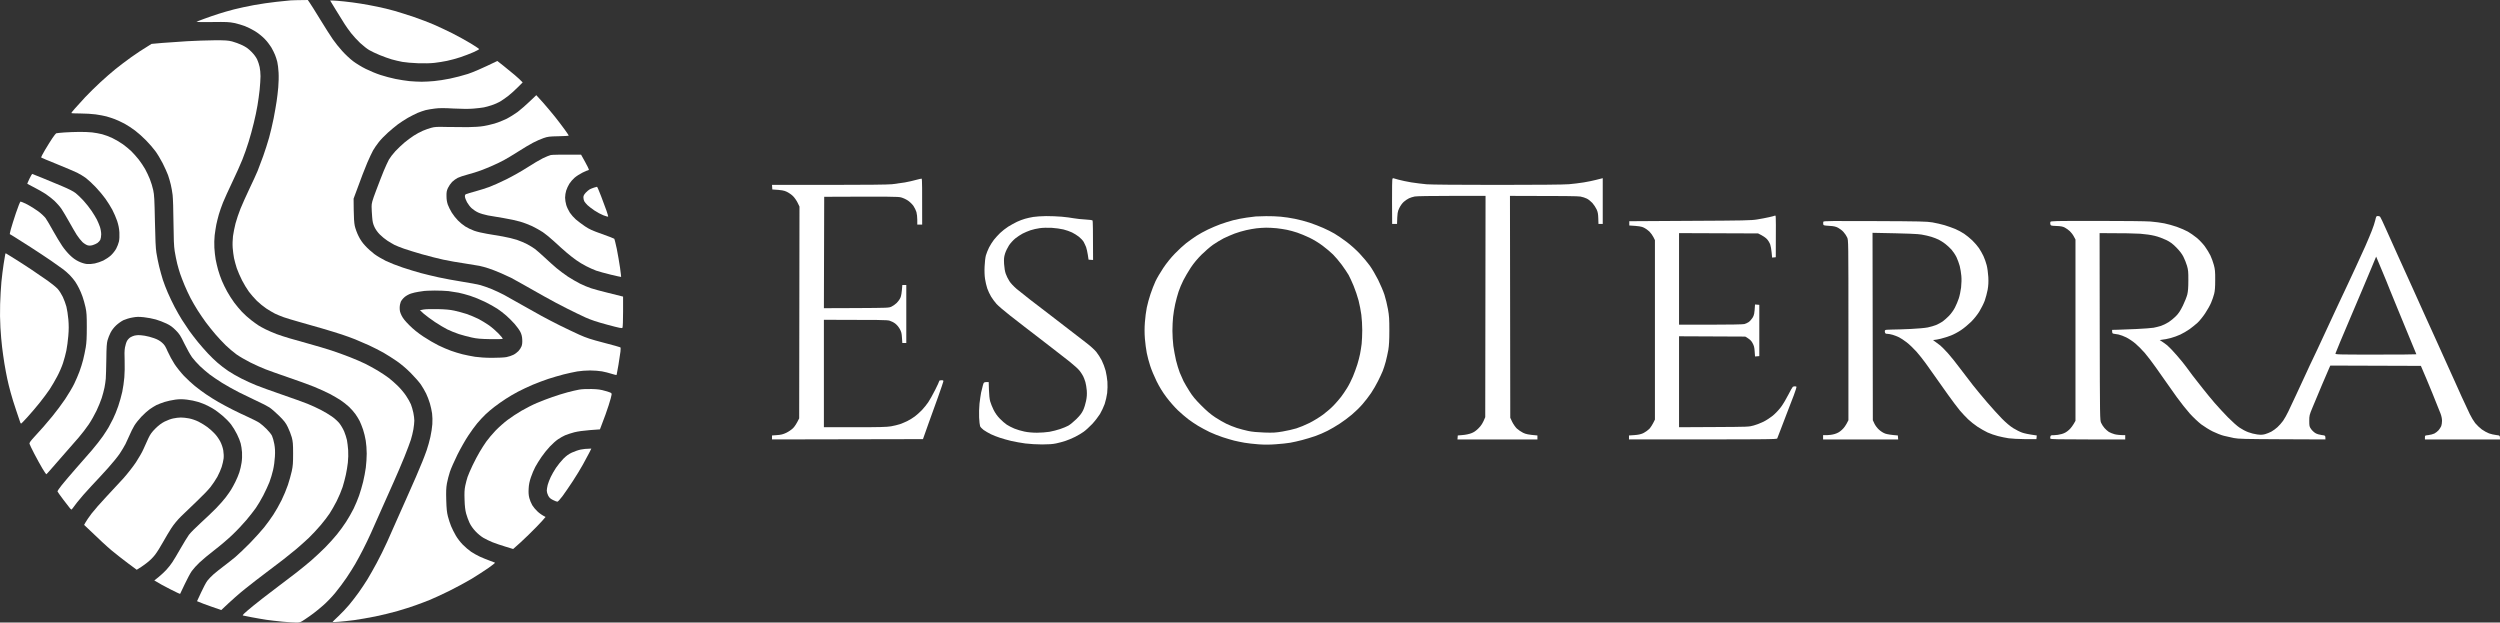 <svg width="4096" height="1020" viewBox="0 0 4096 1020" fill="none" xmlns="http://www.w3.org/2000/svg">
<rect x="0" y="0" width="4096" height="1020" fill="#333333" stroke="none"/>
<path d="M936.849 741.573C940.949 739.673 947.449 737.372 951.349 736.572C955.25 735.772 960.75 735.072 968.85 734.972L965.25 742.173C963.25 746.173 958.55 754.874 954.85 761.475C951.249 768.075 943.749 780.177 938.349 788.477C932.948 796.678 925.448 807.679 921.748 812.68C917.548 818.28 914.148 821.981 913.148 821.981C912.147 821.981 908.947 820.681 905.947 819.18C901.747 817.08 899.947 815.48 898.147 811.98C896.847 809.479 895.847 805.879 895.847 803.979C895.847 802.079 896.547 797.778 897.347 794.478C898.247 791.178 900.447 785.377 902.347 781.477C904.147 777.576 908.047 770.876 910.947 766.475C913.948 762.075 919.248 755.474 922.848 751.774C927.648 746.973 931.348 744.173 936.849 741.573Z" fill="white"/>
<path d="M269.817 690.668C273.917 688.568 280.217 686.267 283.817 685.567C287.418 684.767 292.918 684.067 296.118 684.067C299.218 683.967 305.319 684.667 309.519 685.467C314.019 686.267 320.719 688.568 325.319 690.868C329.72 693.068 336.22 697.068 339.82 699.769C343.42 702.469 348.821 707.269 351.821 710.57C354.921 713.77 358.921 719.571 360.921 723.471C363.121 727.771 365.021 733.372 365.821 737.972C366.521 742.573 366.821 747.873 366.321 751.474C365.921 754.774 364.521 760.875 363.221 764.975C361.921 769.076 358.721 776.376 356.121 781.177C353.421 785.977 348.321 793.678 344.72 798.178C341.12 802.779 331.02 813.18 322.219 821.481C313.519 829.681 302.018 840.783 296.718 845.983C290.718 851.884 284.718 859.184 280.617 865.485C277.017 870.985 270.917 881.387 266.917 888.487C263.016 895.588 257.216 904.889 254.016 908.989C250.216 913.89 245.216 918.79 239.315 923.191C234.315 926.891 228.915 930.791 224.015 933.492L209.714 922.891C201.814 916.99 189.713 907.489 182.813 901.788C175.912 895.988 163.012 884.287 137.81 859.984L140.111 855.884C141.311 853.584 145.711 847.183 149.911 841.583C154.111 836.082 164.912 823.681 173.912 814.18C182.913 804.679 195.613 790.978 202.214 783.677C208.714 776.376 217.914 764.675 222.715 757.474C227.415 750.274 233.115 740.473 235.215 735.472C237.315 730.472 240.915 722.671 243.116 717.97C246.316 711.27 248.816 707.87 254.716 701.969C260.116 696.668 264.517 693.368 269.817 690.668Z" fill="white"/>
<path d="M929.848 642.763C936.149 641.063 944.749 639.063 948.849 638.363C953.45 637.563 961.35 637.162 969.35 637.362C980.051 637.663 984.051 638.263 992.251 640.663C1001.95 643.563 1002.15 643.663 1002.05 646.563C1001.95 648.164 999.852 655.964 997.252 663.965C994.752 671.966 990.451 684.067 982.951 703.469L966.65 704.669C956.25 705.469 946.849 706.769 940.849 708.269C935.649 709.67 928.848 711.87 925.848 713.17C922.848 714.47 917.648 717.47 914.348 719.671C911.048 721.871 904.947 727.271 900.847 731.672C896.747 735.972 890.647 743.573 887.246 748.573C883.846 753.474 879.246 760.875 877.046 764.975C874.846 769.075 871.546 776.776 869.846 781.977C867.545 788.677 866.445 794.178 866.145 800.478C865.745 807.079 866.045 811.28 867.245 815.98C868.145 819.58 870.346 824.881 872.146 827.881C873.946 830.781 877.846 835.482 880.846 838.182C883.846 840.982 888.046 844.083 893.847 846.983L887.946 853.784C884.746 857.484 874.946 867.485 866.245 875.986C857.445 884.487 848.145 893.288 840.744 899.488L828.044 895.588C821.043 893.488 811.543 890.287 806.843 888.387C802.142 886.487 795.442 883.187 791.842 881.086C788.242 878.986 782.541 874.286 779.141 870.585C775.141 866.385 771.541 861.284 769.341 856.784C767.441 852.784 764.941 845.883 763.74 841.482C762.24 835.782 761.44 829.381 761.14 818.98C760.74 807.679 760.94 802.579 762.24 795.978C763.24 791.278 764.941 784.777 766.041 781.477C767.141 778.176 770.841 769.675 774.241 762.475C777.641 755.374 782.841 745.473 785.842 740.473C788.742 735.472 793.642 727.871 796.742 723.471C799.842 719.071 806.643 711.07 811.843 705.569C817.043 700.169 825.943 692.268 831.544 688.067C837.044 683.867 847.444 677.066 854.445 672.966C861.545 668.866 872.846 663.065 879.546 660.265C886.346 657.364 897.847 652.964 905.047 650.464C912.348 647.864 923.548 644.463 929.848 642.763Z" fill="white"/>
<path d="M213.814 552.554C215.714 551.454 218.614 550.254 220.314 549.854C222.014 549.454 224.815 549.154 226.615 549.054C228.315 548.954 233.115 549.454 237.115 550.054C241.015 550.654 247.916 552.454 252.316 554.054C257.816 555.954 261.916 558.255 265.317 561.255C269.517 564.855 271.017 567.356 274.817 576.056C277.317 581.757 282.317 590.958 285.918 596.458C289.518 601.959 296.518 610.66 301.418 615.86C306.319 620.961 314.419 628.462 319.319 632.462C324.219 636.462 332.62 642.663 337.82 646.163C343.02 649.764 352.021 655.364 357.821 658.665C363.621 662.065 374.222 667.665 381.322 671.266C388.422 674.866 400.223 680.467 407.323 683.667C414.424 686.967 422.624 691.068 425.324 692.968C428.124 694.868 433.225 699.369 436.825 702.969C440.425 706.569 444.425 711.47 445.625 713.97C446.825 716.47 448.525 722.471 449.425 727.471C450.625 734.072 450.925 739.572 450.425 747.973C450.125 754.374 448.825 764.075 447.425 769.975C446.125 775.776 443.425 784.777 441.425 789.977C439.325 795.178 434.825 805.079 431.224 811.98C427.624 818.88 422.124 828.081 419.024 832.482C415.924 836.882 409.023 845.683 403.723 851.984C398.423 858.284 388.122 869.285 380.722 876.286C373.322 883.387 360.121 894.588 351.321 901.288C342.62 907.989 331.62 917.09 327.02 921.49C322.319 925.891 316.619 932.191 314.319 935.492C311.919 938.792 306.719 948.493 302.718 956.994C298.718 965.495 295.318 972.695 295.118 972.995C294.918 973.295 287.418 969.795 278.517 965.195C269.617 960.694 260.216 955.594 252.816 950.993L260.116 945.193C264.016 941.992 269.717 936.692 272.717 933.391C275.717 930.191 279.917 924.791 282.117 921.49C284.417 918.19 290.518 907.989 295.718 898.788C301.018 889.587 307.219 879.386 309.519 876.286C311.819 873.086 320.419 864.485 328.52 857.084C336.62 849.683 348.021 838.882 353.721 833.082C359.421 827.281 366.621 819.08 369.722 814.98C372.822 810.879 376.822 805.279 378.522 802.479C380.222 799.778 383.422 793.878 385.622 789.477C387.822 785.077 390.823 778.076 392.123 773.976C393.523 769.875 395.123 762.675 395.823 757.974C396.623 753.074 396.823 745.873 396.523 740.973C396.223 736.272 395.223 729.772 394.323 726.471C393.523 723.171 390.823 716.47 388.322 711.47C385.922 706.469 381.522 699.369 378.622 695.468C375.722 691.668 369.922 685.667 365.821 682.167C361.721 678.667 355.821 674.066 352.821 671.966C349.821 669.966 344.22 666.665 340.32 664.765C336.42 662.765 329.52 659.965 324.819 658.565C320.119 657.064 311.819 655.364 306.319 654.764C298.718 653.864 294.118 653.864 287.118 654.764C282.017 655.464 274.117 657.164 269.617 658.565C265.017 660.065 259.116 662.365 256.316 663.665C253.616 665.065 248.616 668.165 245.316 670.466C242.015 672.766 235.915 678.266 231.815 682.567C227.615 686.967 222.314 693.568 220.014 697.468C217.714 701.369 214.314 708.069 212.514 712.47C210.614 716.87 207.514 723.571 205.614 727.471C203.614 731.372 199.313 738.472 196.013 743.473C192.613 748.473 184.113 758.874 177.112 766.675C170.112 774.476 157.611 788.077 149.311 796.778C141.111 805.479 130.81 817.28 126.41 822.981C122.11 828.781 118.21 833.982 117.709 834.482C117.209 835.082 116.109 834.582 114.809 832.982C113.709 831.582 108.609 825.081 103.609 818.48C98.609 811.88 94.408 805.879 94.208 805.279C94.008 804.579 97.109 799.778 101.209 794.778C105.309 789.677 115.509 777.676 123.91 768.075C132.41 758.474 144.411 744.773 150.611 737.572C156.811 730.372 164.912 719.971 168.712 714.47C172.412 708.969 176.612 702.469 178.012 699.969C179.412 697.468 182.613 691.468 185.113 686.467C187.613 681.467 191.513 672.066 193.713 665.465C196.013 658.865 198.913 648.264 200.313 641.963C201.614 635.662 203.214 624.961 203.714 618.261C204.314 611.46 204.514 599.359 204.214 591.258C203.714 581.557 203.914 574.056 204.714 569.456C205.414 565.555 206.914 560.655 208.114 558.555C209.314 556.355 211.914 553.654 213.814 552.554Z" fill="white"/>
<path d="M2987.15 366.936C2986.95 365.536 2987.15 363.836 2987.45 363.136C2987.95 362.035 3003.25 361.835 3071.75 362.236C3146.05 362.536 3156.65 362.836 3165.96 364.336C3171.76 365.336 3180.76 367.436 3185.96 368.936C3191.16 370.536 3199.06 373.337 3203.46 375.137C3207.86 377.037 3214.36 380.537 3217.96 382.938C3221.56 385.338 3227.56 390.238 3231.36 393.839C3235.06 397.439 3240.06 403.14 3242.26 406.44C3244.46 409.74 3247.86 415.541 3249.66 419.441C3251.46 423.341 3253.86 430.042 3254.96 434.443C3256.16 438.943 3257.26 447.544 3257.66 453.944C3258.06 462.345 3257.76 467.946 3256.56 474.747C3255.66 479.747 3253.46 487.848 3251.76 492.748C3249.96 497.549 3245.96 505.45 3242.96 510.35C3239.66 515.751 3234.26 522.451 3229.46 527.252C3225.06 531.552 3217.66 537.753 3212.96 540.853C3208.26 544.053 3200.76 548.054 3196.26 549.754C3191.66 551.554 3184.26 553.854 3179.76 554.954C3175.16 556.055 3170.36 556.955 3168.96 556.955C3166.66 556.955 3166.76 557.155 3170.56 559.755C3172.76 561.255 3176.56 564.055 3178.86 565.955C3181.26 567.856 3186.96 573.756 3191.66 578.957C3196.36 584.157 3205.36 595.458 3211.66 603.959C3218.06 612.46 3227.36 624.661 3232.36 630.962C3237.26 637.262 3247.76 649.864 3255.56 658.965C3263.36 668.065 3274.36 680.167 3280.06 685.967C3286.56 692.568 3293.46 698.368 3298.46 701.469C3302.86 704.169 3309.26 707.469 3312.76 708.669C3316.16 709.97 3323.06 711.57 3337.06 713.47L3336.46 719.471H3317.96C3307.76 719.37 3295.66 718.77 3290.96 718.07C3286.26 717.37 3278.36 715.77 3273.46 714.47C3268.56 713.27 3260.86 710.57 3256.46 708.569C3252.06 706.469 3244.66 702.269 3239.96 699.169C3235.26 696.068 3228.36 690.568 3224.56 686.967C3220.86 683.367 3214.66 676.866 3210.96 672.466C3207.26 668.065 3198.36 656.164 3191.06 645.963C3183.86 635.762 3174.46 622.461 3170.16 616.46C3165.76 610.46 3159.06 600.959 3155.25 595.458C3151.35 589.958 3144.35 581.157 3139.75 575.956C3135.05 570.756 3127.95 563.955 3123.85 560.855C3119.75 557.655 3114.25 554.054 3111.45 552.654C3108.75 551.254 3103.95 549.454 3100.95 548.554C3097.95 547.654 3093.95 546.954 3092.25 546.954C3089.65 546.954 3088.85 546.454 3088.35 544.753C3087.95 543.453 3087.95 541.853 3088.35 541.253C3088.75 540.353 3092.25 539.953 3100.15 539.953C3106.35 539.953 3120.25 539.453 3130.95 538.953C3141.65 538.453 3154.05 537.353 3158.45 536.453C3162.86 535.553 3168.96 533.752 3171.96 532.552C3174.96 531.352 3179.66 528.752 3182.46 526.952C3185.16 525.051 3190.06 520.751 3193.26 517.451C3196.56 514.05 3200.76 508.25 3202.96 503.949C3205.06 499.849 3207.96 493.048 3209.26 488.948C3210.66 484.848 3212.36 476.747 3213.06 470.946C3213.76 464.646 3213.96 457.045 3213.46 451.944C3213.06 447.244 3211.86 440.043 3210.86 435.943C3209.76 431.842 3207.36 425.342 3205.56 421.441C3203.66 417.541 3199.96 412.04 3197.36 409.04C3194.66 406.04 3189.96 401.739 3186.96 399.439C3183.96 397.139 3179.16 394.039 3176.46 392.739C3173.76 391.338 3168.26 389.238 3164.46 388.038C3160.66 386.838 3153.35 385.138 3148.45 384.338C3142.25 383.238 3128.35 382.538 3067.95 381.437L3068.45 688.467L3070.95 693.868C3072.45 697.068 3075.55 701.269 3078.45 703.869C3081.55 706.769 3085.55 709.27 3088.95 710.47C3091.95 711.47 3097.85 712.57 3109.45 713.47L3109.95 719.971H2986.95V712.97H2993.15C2996.65 712.97 3002.35 712.17 3005.95 711.07C3010.75 709.57 3013.85 707.869 3017.75 704.269C3020.95 701.369 3024.25 697.268 3028.45 688.467V540.953C3028.45 394.139 3028.45 393.439 3026.35 388.938C3025.25 386.438 3022.55 382.437 3020.35 380.037C3018.25 377.637 3014.15 374.537 3011.45 373.137C3007.55 371.136 3004.35 370.436 2996.95 370.036C2987.75 369.436 2987.45 369.336 2987.15 366.936Z" fill="white"/>
<path fill-rule="evenodd" clip-rule="evenodd" d="M2074.4 354.135C2081.6 354.035 2092.3 354.435 2098.4 355.035C2104.5 355.535 2114.91 357.135 2121.71 358.535C2128.41 359.836 2139.21 362.736 2145.61 364.836C2152.11 367.036 2162.11 370.837 2167.91 373.437C2173.71 375.937 2182.01 380.137 2186.41 382.738C2190.81 385.338 2199.61 391.239 2205.91 396.039C2212.61 401.04 2221.71 409.14 2227.71 415.541C2233.41 421.542 2240.91 430.542 2244.41 435.443C2248.01 440.443 2254.01 450.744 2257.91 458.445C2261.71 466.146 2266.41 477.147 2268.31 482.948C2270.21 488.748 2272.71 499.349 2274.01 506.45C2276.01 517.551 2276.31 522.751 2276.31 541.453C2276.31 557.555 2275.81 566.156 2274.61 573.456C2273.61 578.957 2271.71 587.458 2270.41 592.458C2269.11 597.459 2266.81 604.359 2265.41 607.96C2263.91 611.56 2260.51 618.961 2257.71 624.461C2255.01 629.962 2249.91 638.763 2246.41 643.963C2242.91 649.164 2236.51 657.465 2232.11 662.465C2227.81 667.466 2220.01 675.066 2214.81 679.367C2209.61 683.767 2200.71 690.468 2194.91 694.168C2189.11 697.969 2180.11 703.269 2174.91 705.869C2169.71 708.57 2160.71 712.47 2154.91 714.47C2149.11 716.47 2139.51 719.371 2133.41 720.971C2127.31 722.571 2118.61 724.571 2113.9 725.371C2109.2 726.171 2098.6 727.372 2090.4 727.872C2080.2 728.672 2071 728.672 2061.9 727.972C2054.5 727.472 2044.1 726.271 2038.9 725.371C2033.7 724.471 2026 722.871 2021.9 721.871C2017.8 720.771 2009.4 718.371 2003.4 716.37C1997.4 714.47 1987.7 710.57 1981.9 707.87C1976.1 705.069 1967.6 700.469 1962.9 697.669C1958.2 694.868 1951 689.968 1946.9 686.868C1942.8 683.767 1935.2 677.267 1930 672.366C1924.8 667.466 1916.4 657.865 1911.2 650.964C1904.59 642.163 1899.79 634.262 1894.89 624.461C1891.09 616.761 1886.39 605.46 1884.49 599.459C1882.49 593.458 1879.99 583.957 1878.89 578.457C1877.79 572.956 1876.39 562.355 1875.79 554.955C1875.09 545.754 1875.09 537.153 1875.79 527.952C1876.29 520.551 1877.69 509.75 1878.89 503.95C1880.09 498.149 1882.79 488.148 1884.99 481.747C1887.09 475.247 1890.89 465.746 1893.19 460.745C1895.59 455.645 1901.39 445.844 1906 438.943C1911.3 431.042 1918.2 422.442 1924.9 415.541C1930.7 409.54 1939 401.84 1943.4 398.439C1947.8 395.039 1955.2 389.738 1959.9 386.638C1964.6 383.638 1973.1 378.837 1978.9 376.137C1984.7 373.337 1993.9 369.436 1999.4 367.436C2004.9 365.436 2014.4 362.436 2020.4 360.836C2026.4 359.335 2036.4 357.335 2042.4 356.535C2048.5 355.635 2055.2 354.835 2057.4 354.635C2059.6 354.435 2067.2 354.235 2074.4 354.135V354.135ZM2041.9 377.037C2036.7 378.137 2028.1 380.738 2022.9 382.638C2017.7 384.638 2009.6 388.138 2004.9 390.439C2000.2 392.839 1992.4 397.639 1987.4 401.04C1982.5 404.54 1973.9 411.941 1968.4 417.441C1962 423.842 1955.7 431.343 1951 438.443C1947 444.544 1941.5 453.845 1938.8 459.245C1936.1 464.546 1932.6 472.847 1931 477.747C1929.4 482.548 1926.9 491.648 1925.5 497.949C1924.1 504.25 1922.5 513.851 1922 519.251C1921.4 524.552 1920.9 534.853 1920.9 541.953C1920.9 549.054 1921.6 560.255 1922.4 566.756C1923.3 573.156 1925.3 583.857 1926.8 590.458C1928.4 597.059 1931.2 606.06 1932.9 610.46C1934.7 614.86 1937.5 621.161 1939.1 624.461C1940.8 627.762 1945.1 635.162 1948.8 640.963C1953.7 648.864 1958.4 654.564 1967.9 664.065C1976.7 672.966 1983.5 678.767 1990.9 683.667C1996.7 687.468 2005 692.268 2009.4 694.368C2013.8 696.468 2021.4 699.569 2026.4 701.169C2031.4 702.769 2039.7 704.969 2044.9 706.069C2051.3 707.47 2060 708.27 2071.4 708.67C2086.1 709.17 2090.2 708.87 2101.4 706.97C2108.6 705.769 2118.71 703.469 2123.91 701.869C2129.11 700.269 2138.81 696.268 2145.41 692.968C2152.01 689.668 2162.11 683.467 2167.91 679.167C2173.71 674.866 2181.61 667.966 2185.41 663.865C2189.31 659.765 2194.51 653.764 2197.01 650.464C2199.61 647.164 2204.01 640.663 2206.91 635.963C2209.91 631.262 2214.21 622.761 2216.61 616.961C2219.01 611.16 2222.31 602.159 2223.91 596.959C2225.51 591.758 2227.51 584.057 2228.31 579.957C2229.11 575.857 2230.31 568.456 2230.91 563.455C2231.41 558.455 2231.91 548.254 2231.91 540.753C2231.91 533.152 2231.21 521.851 2230.41 515.751C2229.61 509.55 2227.61 499.049 2225.91 492.448C2224.21 485.848 2220.51 475.047 2217.81 468.446C2215.11 461.845 2211.31 453.745 2209.51 450.444C2207.61 447.144 2202.61 439.743 2198.41 433.943C2194.11 428.142 2187.61 420.541 2184.01 416.941C2180.41 413.341 2172.71 406.84 2166.91 402.54C2160.71 397.839 2151.91 392.539 2145.41 389.438C2139.31 386.538 2130.31 382.738 2125.41 381.138C2120.51 379.437 2112.9 377.437 2108.6 376.537C2104.4 375.637 2096.7 374.537 2091.7 373.937C2086.6 373.437 2078.8 373.037 2074.4 373.037C2070 373.137 2063 373.537 2058.9 374.037C2054.8 374.537 2047.1 375.837 2041.9 377.037V377.037Z" fill="white"/>
<path d="M1679.38 358.435C1682.68 357.435 1688.78 356.135 1692.88 355.435C1696.99 354.735 1706.49 354.135 1713.89 354.035C1721.29 354.035 1732.79 354.435 1739.39 355.035C1745.99 355.635 1754.99 356.735 1759.39 357.635C1763.79 358.435 1772.39 359.335 1778.39 359.635C1784.99 359.935 1789.69 360.635 1790.09 361.335C1790.49 361.935 1790.89 376.737 1790.89 425.942L1783.49 425.442L1782.29 417.441C1781.59 413.04 1780.39 407.44 1779.49 404.94C1778.49 402.439 1776.69 398.539 1775.39 396.139C1773.99 393.839 1770.49 390.138 1767.59 387.838C1764.79 385.638 1759.69 382.437 1756.39 380.837C1753.09 379.237 1746.79 377.037 1742.39 375.937C1737.99 374.837 1729.19 373.637 1722.89 373.237C1715.99 372.937 1708.19 373.137 1703.39 373.837C1698.99 374.437 1692.18 375.937 1688.38 377.237C1684.58 378.537 1678.68 381.037 1675.38 382.737C1672.08 384.538 1666.68 388.038 1663.48 390.638C1660.18 393.339 1655.58 398.339 1653.18 401.939C1650.88 405.54 1647.88 411.54 1646.68 415.441C1644.88 421.341 1644.68 423.942 1645.08 432.442C1645.48 438.643 1646.48 444.744 1647.78 448.444C1648.88 451.744 1651.58 457.145 1653.68 460.445C1655.98 464.145 1660.78 469.146 1665.88 473.546C1670.58 477.447 1680.48 485.348 1687.88 491.048C1695.29 496.649 1708.59 506.85 1717.39 513.65C1726.19 520.451 1741.29 532.052 1750.89 539.453C1760.49 546.954 1773.49 556.955 1779.79 561.755C1786.19 566.556 1793.39 573.156 1796.09 576.456C1798.79 579.757 1802.79 586.057 1805.09 590.458C1807.29 594.858 1810.19 602.459 1811.49 607.46C1812.69 612.46 1813.99 620.461 1814.39 625.461C1814.79 630.762 1814.59 638.363 1813.99 643.963C1813.29 649.164 1811.49 657.264 1809.89 661.965C1808.19 666.665 1804.79 673.966 1802.19 678.366C1799.49 682.667 1793.79 690.068 1789.39 694.768C1784.99 699.369 1778.69 705.169 1775.39 707.469C1772.09 709.87 1765.79 713.57 1761.39 715.77C1756.99 717.97 1749.99 720.971 1745.89 722.271C1741.79 723.671 1734.79 725.571 1730.39 726.471C1724.89 727.671 1717.69 728.171 1707.39 728.171C1699.19 728.171 1686.78 727.471 1679.88 726.571C1672.98 725.671 1662.68 723.771 1656.88 722.471C1651.08 721.071 1642.78 718.77 1638.38 717.27C1633.98 715.87 1627.18 713.17 1623.38 711.37C1619.58 709.47 1614.28 706.369 1611.58 704.469C1608.98 702.569 1606.38 699.769 1605.78 698.268C1605.18 696.668 1604.48 690.268 1604.18 683.967C1603.88 677.566 1604.18 667.565 1604.78 661.465C1605.48 655.464 1606.68 647.363 1607.38 643.463C1608.18 639.563 1609.58 634.062 1610.38 631.262C1611.88 625.961 1611.88 625.961 1619.88 625.961L1620.28 638.663C1620.48 646.363 1621.28 653.864 1622.28 657.464C1623.18 660.765 1625.68 667.065 1627.88 671.466C1630.58 676.866 1633.88 681.567 1638.18 685.967C1641.68 689.568 1646.68 693.968 1649.48 695.768C1652.18 697.568 1657.78 700.469 1661.88 702.169C1665.98 703.869 1673.38 706.069 1678.38 707.069C1683.98 708.269 1691.68 708.969 1698.89 708.969C1705.19 708.969 1714.39 708.269 1719.39 707.469C1724.39 706.569 1732.19 704.569 1736.89 702.969C1741.59 701.469 1747.59 698.868 1750.39 697.368C1753.09 695.868 1759.09 690.968 1763.59 686.567C1769.59 680.567 1772.49 676.766 1774.69 671.966C1776.39 668.366 1778.49 661.665 1779.39 656.964C1780.69 650.764 1780.99 646.163 1780.59 639.963C1780.19 635.262 1779.19 628.962 1778.29 625.961C1777.39 622.961 1775.79 618.661 1774.69 616.46C1773.59 614.26 1770.99 610.26 1768.99 607.66C1766.99 604.959 1759.59 598.159 1752.39 592.458C1745.19 586.757 1732.89 577.157 1724.89 571.056C1716.89 564.855 1704.29 555.154 1696.89 549.454C1689.48 543.753 1680.88 537.153 1677.88 534.852C1674.88 532.552 1664.58 524.451 1654.98 517.051C1645.38 509.55 1635.38 500.949 1632.68 497.949C1629.98 494.948 1625.98 489.548 1623.78 485.948C1621.68 482.347 1618.78 476.347 1617.48 472.446C1616.18 468.546 1614.58 461.645 1613.88 456.945C1613.08 451.844 1612.78 443.643 1613.18 436.443C1613.38 429.842 1614.38 421.741 1615.28 418.441C1616.18 415.141 1618.58 409.34 1620.48 405.44C1622.48 401.539 1626.08 395.939 1628.38 392.938C1630.78 389.938 1635.28 384.938 1638.58 381.737C1641.78 378.637 1647.78 373.937 1651.88 371.336C1655.98 368.736 1662.58 365.136 1666.38 363.336C1670.18 361.535 1676.08 359.335 1679.38 358.435Z" fill="white"/>
<path d="M2898.44 355.835C2903.34 354.735 2907.64 353.634 2907.84 353.334C2908.14 353.134 2908.74 353.234 2909.14 353.634C2909.54 354.134 2909.84 369.536 2909.44 421.441L2903.44 422.041L2902.64 413.74C2902.24 409.14 2901.24 403.439 2900.44 400.939C2899.64 398.439 2897.34 394.438 2895.24 392.038C2893.14 389.638 2888.94 386.538 2880.44 382.437L2750.94 381.937V531.952H2802.64C2832.34 531.952 2855.94 531.552 2857.94 530.952C2859.84 530.452 2863.04 529.052 2864.94 527.751C2866.84 526.451 2869.74 523.251 2871.44 520.551C2873.94 516.35 2874.54 514.25 2875.44 498.849L2882.44 499.449V583.457L2875.44 584.057L2874.84 575.756C2874.44 569.156 2873.74 566.355 2871.34 562.055C2869.34 558.254 2867.14 555.954 2859.44 551.454L2750.94 550.954V699.968L2808.14 699.668L2808.61 699.666C2864.35 699.368 2865.56 699.362 2873.44 697.068C2877.84 695.868 2885.04 693.068 2889.44 690.867C2893.84 688.667 2900.74 684.167 2904.64 680.966C2908.64 677.666 2914.74 671.266 2918.04 666.765C2921.44 662.165 2926.84 653.064 2930.14 646.463C2933.44 639.862 2936.74 634.162 2937.34 633.762C2937.94 633.362 2939.44 632.962 2940.64 632.962C2941.94 632.962 2943.14 633.262 2943.44 633.762C2943.64 634.162 2941.64 640.363 2939.04 647.463C2936.34 654.564 2931.64 666.965 2928.44 674.966C2925.34 682.967 2920.54 695.568 2917.74 702.969C2915.04 710.369 2912.34 717.27 2911.84 718.27C2911.04 719.87 2904.14 719.97 2668.93 719.97V713.47L2677.63 712.87C2683.83 712.47 2688.03 711.569 2691.93 709.869C2694.93 708.469 2699.43 705.369 2701.93 702.969C2704.33 700.468 2707.43 695.968 2711.43 687.467V393.438L2708.93 388.438C2707.63 385.738 2704.63 381.637 2702.43 379.437C2700.23 377.237 2696.13 374.336 2693.43 373.036C2689.63 371.136 2686.23 370.436 2669.43 369.436V362.435L2768.94 361.835C2857.64 361.435 2869.54 361.135 2878.94 359.535C2884.74 358.635 2893.54 356.935 2898.44 355.835Z" fill="white"/>
<path d="M966.35 310.13C967.95 309.33 971.15 308.03 973.35 307.33C975.551 306.63 977.651 306.03 978.151 306.03C978.551 305.93 981.551 312.831 984.751 321.231C987.951 329.532 992.051 340.533 993.751 345.434C995.452 350.434 996.652 354.635 996.352 354.935C996.052 355.235 992.551 354.235 988.551 352.734C984.651 351.234 977.951 347.634 973.85 344.834C969.75 342.033 964.65 338.133 962.55 336.133C960.45 334.033 958.05 331.232 957.25 329.732C956.45 328.132 955.85 325.332 955.85 323.432C955.85 320.831 956.75 318.931 959.55 315.831C961.65 313.531 964.75 311.03 966.35 310.13Z" fill="white"/>
<path d="M2280.71 330.132C2280.61 309.83 2280.91 292.929 2281.41 292.629C2281.91 292.229 2282.41 291.929 2282.61 291.929C2282.71 291.929 2286.61 293.029 2291.11 294.329C2295.71 295.629 2305.21 297.629 2312.41 298.829C2319.61 299.929 2330.82 301.33 2337.42 301.93C2344.62 302.53 2390.92 302.93 2453.92 302.93C2517.22 302.93 2563.13 302.53 2570.43 301.83C2577.03 301.33 2588.03 299.929 2594.93 298.829C2601.83 297.629 2610.63 295.929 2614.43 294.829C2618.23 293.829 2622.43 292.729 2625.93 291.929V366.936H2618.93L2618.63 357.735C2618.43 350.434 2617.83 347.234 2615.83 342.934C2614.43 339.933 2611.33 335.233 2608.93 332.533C2606.43 329.932 2602.43 326.632 2599.93 325.432C2597.43 324.132 2592.73 322.632 2589.43 322.032C2585.53 321.332 2564.53 320.932 2473.92 320.932L2474.42 684.467L2477.62 691.268C2479.42 694.968 2482.82 699.769 2485.12 702.069C2487.52 704.269 2492.12 707.469 2495.42 709.07C2500.02 711.27 2503.52 712.17 2518.92 713.47V719.971H2387.92L2388.42 713.47L2396.42 712.77C2400.82 712.47 2407.12 711.17 2410.42 709.87C2414.82 708.27 2418.02 706.069 2422.52 701.569C2426.82 697.268 2429.32 693.668 2433.42 683.467L2433.92 320.932H2378.72C2344.72 320.932 2321.31 321.332 2317.91 321.932C2314.91 322.532 2310.61 323.832 2308.41 324.932C2306.21 325.932 2302.41 328.532 2300.01 330.633C2297.41 332.933 2294.51 336.933 2292.61 340.934C2289.81 346.634 2289.41 348.634 2288.91 366.936H2280.91L2280.71 330.132Z" fill="white"/>
<path d="M1482.37 298.929C1488.38 297.829 1496.98 295.929 1501.28 294.629C1505.68 293.429 1509.68 292.529 1510.18 292.729C1510.68 292.929 1511.08 308.23 1510.88 367.936H1502.88V360.235C1502.88 355.935 1502.28 350.234 1501.48 347.434C1500.68 344.734 1498.48 340.233 1496.68 337.533C1494.88 334.833 1490.88 330.932 1487.88 328.832C1484.67 326.632 1479.77 324.332 1476.37 323.432C1471.27 322.131 1461.27 321.931 1350.37 322.432L1349.87 504.949L1403.07 504.749L1403.32 504.748C1455.78 504.449 1456.38 504.446 1460.87 502.249C1463.37 501.049 1467.07 498.349 1469.27 496.249C1471.37 494.148 1474.07 490.448 1475.17 487.948C1476.47 485.147 1477.47 480.247 1478.37 466.946H1484.87V561.955H1478.37L1477.77 553.254C1477.37 545.953 1476.67 543.453 1474.17 538.953C1472.47 535.852 1469.27 532.052 1466.77 530.152C1464.37 528.252 1460.07 526.151 1457.37 525.351C1453.27 524.251 1442.67 523.951 1349.87 523.951V699.969H1400.57C1440.87 699.969 1453.17 699.668 1459.87 698.468C1464.57 697.668 1471.07 696.068 1474.37 694.968C1477.67 693.868 1483.27 691.468 1486.87 689.668C1490.48 687.867 1495.88 684.567 1498.88 682.267C1501.88 680.067 1507.08 675.366 1510.48 671.866C1513.78 668.365 1518.48 662.565 1520.88 658.964C1523.28 655.364 1528.38 646.363 1532.08 638.963C1535.88 631.562 1538.88 624.861 1538.88 624.261C1538.88 623.461 1540.28 622.961 1542.38 622.961C1545.48 622.961 1545.88 623.261 1545.48 625.261C1545.28 626.461 1541.48 637.562 1537.08 649.964C1532.68 662.365 1525.68 681.667 1521.58 692.968C1517.48 704.269 1513.68 714.87 1512.18 719.47L1264.86 719.97V713.47L1273.06 712.87C1279.47 712.47 1282.97 711.57 1288.07 709.169C1291.87 707.369 1296.87 703.969 1299.37 701.469C1301.87 698.968 1305.07 694.368 1309.37 685.467L1309.87 338.433L1306.87 332.232C1305.17 328.732 1301.87 323.932 1299.37 321.431C1296.87 318.931 1292.27 315.731 1289.07 314.231C1284.67 312.13 1281.37 311.33 1265.36 310.43L1264.86 302.93H1358.37C1418.17 302.93 1455.37 302.53 1461.57 301.829C1466.97 301.229 1476.27 299.929 1482.37 298.929Z" fill="white"/>
<path d="M44.806 301.229C44.506 301.029 46.106 297.329 48.206 292.929C50.406 288.528 52.406 284.928 52.706 284.928C53.006 284.928 60.307 287.828 68.807 291.328C77.308 294.929 92.008 300.929 101.309 304.83C112.509 309.53 120.11 313.431 123.71 316.231C126.71 318.531 132.51 324.032 136.51 328.432C140.611 332.832 146.711 340.533 150.011 345.434C153.311 350.334 157.311 356.935 158.811 359.935C160.312 362.935 162.512 368.236 163.712 371.636C164.912 375.237 165.812 380.537 165.812 383.937C165.812 387.238 165.112 391.238 164.312 392.938C163.512 394.538 161.312 396.939 159.612 398.139C157.811 399.339 154.311 400.939 151.811 401.639C148.511 402.539 146.311 402.639 143.611 401.939C141.511 401.339 137.71 399.039 135.21 396.739C132.71 394.338 128.51 389.038 125.81 384.938C123.21 380.837 117.61 371.136 113.309 363.435C109.009 355.735 103.409 346.334 100.909 342.533C98.409 338.733 93.108 332.732 89.308 329.132C85.508 325.632 78.908 320.531 74.808 317.831C70.707 315.031 62.307 310.33 56.307 307.23C50.306 304.13 45.106 301.529 44.806 301.229Z" fill="white"/>
<path d="M889.346 259.326C894.347 256.925 900.147 254.525 902.347 254.025C904.547 253.525 916.648 253.225 952.049 253.425L958.45 264.926C961.95 271.227 964.75 277.027 964.85 277.727C964.85 278.327 964.25 278.927 963.65 278.927C962.95 278.927 958.75 280.628 954.35 282.828C949.949 285.028 944.049 288.828 941.349 291.229C938.549 293.629 934.749 298.029 932.849 301.03C930.948 304.03 928.648 309.03 927.648 312.231C926.648 315.331 925.848 320.532 925.848 323.732C925.848 326.832 926.648 332.333 927.748 335.933C928.848 339.533 931.548 345.134 933.649 348.434C935.849 351.735 940.249 356.735 943.449 359.535C946.749 362.336 953.35 367.336 958.35 370.736C965.85 375.737 970.55 377.837 986.351 383.438C996.852 387.138 1005.85 390.638 1006.35 391.138C1006.85 391.639 1008.75 399.139 1010.55 407.74C1012.25 416.341 1014.65 430.242 1015.85 438.443C1016.95 446.744 1017.85 453.545 1017.65 453.745C1017.45 453.845 1009.95 452.244 1000.85 450.044C991.751 447.844 980.951 444.844 976.851 443.444C972.75 441.943 965.35 438.643 960.35 436.043C955.35 433.543 947.949 429.042 943.849 426.042C939.749 423.142 932.549 417.541 927.948 413.541C923.348 409.64 914.548 401.74 908.447 396.039C902.347 390.338 893.747 383.338 889.346 380.337C884.946 377.437 877.046 373.037 871.846 370.536C866.645 368.136 857.645 364.636 851.845 363.036C846.044 361.336 834.144 358.735 825.343 357.335C816.543 355.935 804.842 353.935 799.342 352.935C793.842 351.835 786.642 349.734 783.341 348.134C780.041 346.634 775.341 343.534 772.841 341.234C770.341 339.033 766.941 334.533 765.14 331.333C763.34 328.032 761.84 323.932 761.74 322.132C761.64 319.531 762.04 318.731 763.94 317.931C765.24 317.331 771.941 315.431 778.841 313.531C785.741 311.631 795.842 308.43 801.342 306.43C806.842 304.43 819.443 298.829 829.344 293.929C839.444 288.928 854.545 280.428 863.845 274.427C872.946 268.526 884.346 261.826 889.346 259.326Z" fill="white"/>
<path d="M92.008 218.422C92.708 218.122 98.709 217.522 105.309 217.021C111.909 216.621 122.91 216.121 129.81 216.121C136.71 216.021 146.111 216.421 150.811 216.921C155.511 217.422 162.912 218.822 167.312 219.922C171.712 221.022 179.412 223.922 184.313 226.322C189.213 228.723 196.913 233.223 201.313 236.323C205.714 239.524 211.914 244.624 215.114 247.724C218.414 250.925 223.815 257.025 227.315 261.426C230.715 265.826 235.415 272.827 237.715 276.927C240.015 281.028 243.516 288.528 245.516 293.429C247.516 298.329 250.016 306.53 251.016 311.431C252.716 319.131 253.116 326.332 253.816 361.936C254.416 392.039 255.016 406.34 256.216 413.941C257.116 419.741 259.116 429.842 260.716 436.443C262.316 443.044 265.117 452.945 266.817 458.445C268.617 463.946 272.317 473.647 275.117 479.947C277.817 486.248 282.817 496.649 286.118 502.949C289.418 509.25 294.818 518.751 298.118 523.952C301.418 529.152 306.819 537.253 310.119 541.953C313.419 546.654 319.919 554.955 324.319 560.455C328.82 565.956 336.12 574.256 340.42 578.857C344.72 583.557 351.921 590.458 356.421 594.358C360.821 598.259 368.721 604.259 373.922 607.76C379.122 611.26 388.922 616.961 395.823 620.361C402.723 623.861 413.524 628.762 419.824 631.262C426.124 633.862 445.025 640.663 461.826 646.464C478.627 652.264 497.528 659.065 503.828 661.565C510.128 664.065 520.029 668.666 525.829 671.666C531.629 674.666 539.63 679.467 543.73 682.367C547.83 685.167 553.33 690.168 556.031 693.468C558.631 696.768 562.231 702.869 563.931 706.969C565.631 711.07 567.631 717.371 568.431 720.971C569.131 724.571 570.031 731.972 570.431 737.472C570.831 743.373 570.631 751.774 569.931 757.974C569.231 763.775 567.831 772.776 566.631 777.976C565.531 783.177 563.131 792.178 561.331 797.978C559.431 803.779 555.13 814.08 551.63 820.981C548.13 827.881 542.83 837.082 539.93 841.483C537.03 845.883 530.429 854.484 525.329 860.484C520.229 866.485 511.628 875.786 506.228 880.987C500.728 886.187 491.127 894.788 484.827 900.088C478.527 905.289 469.226 912.79 464.326 916.59C459.426 920.49 447.025 929.891 436.825 937.492C426.624 945.093 410.924 957.294 401.823 964.595C392.723 971.795 380.222 982.696 362.521 999.498L346.92 994.098C338.32 991.097 329.42 987.897 322.819 984.997L329.42 970.795C333.02 962.895 337.62 954.294 339.72 951.493C341.82 948.793 346.32 943.993 349.921 940.892C353.421 937.792 361.021 931.792 366.821 927.391C372.622 923.091 381.122 916.29 385.822 912.39C390.523 908.389 401.123 898.288 409.423 889.887C417.624 881.387 428.224 869.785 432.825 863.985C437.425 858.184 444.325 848.783 448.025 842.983C451.826 837.182 457.826 826.581 461.326 819.481C464.826 812.38 469.526 801.079 471.726 794.478C473.927 787.877 476.727 777.776 478.027 771.976C479.927 763.175 480.227 758.575 480.227 742.973C480.227 727.171 479.827 723.271 478.027 716.47C476.827 712.07 473.927 704.669 471.626 699.969C468.226 692.868 465.826 689.768 457.426 681.367C451.826 675.866 444.625 669.566 441.325 667.466C438.025 665.265 428.824 660.565 420.824 656.965C412.824 653.264 399.623 646.864 391.323 642.663C383.122 638.463 370.722 631.562 363.821 627.262C356.921 622.961 347.721 616.661 343.32 613.36C338.92 609.96 331.82 603.859 327.62 599.859C323.419 595.759 317.619 589.358 314.719 585.458C311.919 581.557 306.219 571.556 302.218 563.255C295.618 549.654 294.018 547.154 287.818 540.953C282.517 535.653 278.817 532.952 272.617 530.052C268.017 527.852 260.216 524.852 255.316 523.452C250.416 522.051 241.615 520.351 235.815 519.751C227.215 518.851 223.715 518.951 216.814 520.251C212.114 521.051 205.614 523.051 202.314 524.552C199.013 526.152 193.613 529.952 190.313 533.052C186.513 536.653 183.113 541.053 181.113 545.054C179.312 548.554 177.112 554.155 176.212 557.455C174.912 562.155 174.412 568.856 174.212 588.458C174.012 602.259 173.612 616.561 173.312 620.461C173.012 624.361 172.012 630.862 171.212 634.962C170.412 639.063 168.312 646.764 166.712 651.964C165.012 657.165 161.112 666.666 158.111 672.966C155.111 679.267 149.411 689.468 145.311 695.468C141.211 701.469 133.91 711.07 129.11 716.57C124.31 722.171 112.609 735.472 103.309 746.073C93.908 756.774 84.008 768.075 81.308 771.276C78.508 774.476 76.108 777.076 75.808 777.076C75.507 777.076 72.607 772.676 69.307 767.275C66.107 761.875 60.207 751.174 56.206 743.473C52.206 735.772 48.706 728.472 48.406 727.271C47.906 725.371 49.606 722.971 57.607 714.27C62.907 708.27 68.907 701.669 71.007 699.469C73.007 697.269 79.708 689.368 85.808 681.967C91.908 674.566 101.309 661.965 106.709 653.964C112.009 645.964 118.71 634.762 121.51 628.962C124.31 623.161 128.21 614.16 130.11 608.96C132.11 603.759 134.81 594.958 136.21 589.458C137.61 583.957 139.511 574.757 140.511 568.956C141.811 561.155 142.211 552.654 142.211 535.953C142.211 516.751 141.911 511.95 140.111 503.45C138.911 497.949 136.71 490.048 135.21 485.948C133.81 481.847 131.21 475.747 129.51 472.447C127.91 469.146 125.11 464.246 123.21 461.445C121.41 458.745 117.509 454.045 114.609 451.044C111.709 448.044 106.809 443.744 103.809 441.443C100.809 439.143 91.808 432.743 83.808 427.242C75.808 421.742 60.507 411.641 49.806 404.74C39.106 397.839 27.205 390.338 23.305 387.938L22.151 387.24C18.859 385.247 16.184 383.628 16.005 383.538C15.805 383.538 16.705 379.837 17.805 375.437C19.005 371.037 22.705 359.135 26.105 349.034C29.505 338.933 32.905 330.433 33.605 330.233C34.206 330.133 39.206 332.233 44.606 334.933C49.906 337.733 58.107 342.834 62.807 346.334C67.507 349.834 72.907 354.935 74.807 357.535C76.707 360.236 82.308 369.636 87.108 378.437C92.008 387.238 98.709 398.239 101.909 402.94C105.009 407.64 110.709 414.441 114.509 418.041C119.21 422.642 123.61 425.842 128.81 428.342C133.61 430.642 138.51 432.143 142.311 432.543C146.011 432.843 150.911 432.543 155.311 431.643C159.111 430.842 165.512 428.642 169.312 426.842C173.112 424.942 178.812 421.141 181.813 418.341C184.813 415.541 188.713 410.54 190.413 407.34C192.113 404.14 194.113 398.939 194.813 395.939C195.613 392.439 195.913 386.938 195.613 380.938C195.213 374.037 194.113 368.836 191.913 361.936C190.113 356.735 186.613 348.534 184.013 343.634C181.413 338.833 176.412 330.733 172.812 325.732C169.212 320.632 162.012 312.031 156.811 306.63C151.611 301.13 144.411 294.429 140.811 291.729C137.21 289.029 130.71 285.128 126.31 282.928C121.91 280.828 107.109 274.527 93.308 268.927C79.608 263.426 67.907 258.526 67.507 258.125C67.107 257.725 69.907 252.025 73.907 245.424C77.808 238.824 83.308 230.123 85.908 226.222C88.608 222.222 91.408 218.722 92.008 218.422Z" fill="white"/>
<path d="M848.344 183.218C853.245 179.417 862.045 171.817 867.845 166.216C873.646 160.615 878.446 156.015 878.646 155.915C878.746 155.915 883.746 161.416 889.746 168.116C895.647 174.917 904.547 185.318 909.347 191.419C914.148 197.419 921.148 206.72 924.948 211.921C928.748 217.121 931.748 221.721 931.848 222.122C931.848 222.622 924.348 223.022 915.148 223.222C899.947 223.522 897.547 223.822 890.346 226.322C885.946 227.822 878.346 231.222 873.346 233.823C868.345 236.423 857.345 242.924 848.844 248.424C840.344 253.825 829.744 260.225 825.343 262.525C820.943 264.926 812.843 268.826 807.342 271.226C801.842 273.727 793.042 277.227 787.842 279.227C782.641 281.227 773.041 284.128 766.641 285.828C760.14 287.528 752.64 290.028 749.84 291.428C747.14 292.828 742.939 295.829 740.639 298.129C738.339 300.529 735.339 304.93 733.939 307.93C731.839 312.43 731.439 314.831 731.539 321.431C731.539 326.832 732.339 331.332 733.739 335.433C734.939 338.733 737.839 344.534 740.239 348.434C742.639 352.334 747.14 358.035 750.24 361.135C753.34 364.335 758.64 368.736 762.14 370.936C765.54 373.136 772.141 376.337 776.841 378.037C781.541 379.737 790.942 381.937 797.842 383.037C804.742 384.137 816.443 386.138 823.843 387.438C831.244 388.738 841.644 391.238 846.844 392.938C852.045 394.738 859.745 397.939 863.845 400.139C867.945 402.339 873.646 405.84 876.346 407.84C879.146 409.94 886.346 416.241 892.347 421.841C898.347 427.542 907.147 435.342 911.848 439.343C916.548 443.243 924.848 449.444 930.348 453.144C935.849 456.745 944.849 461.945 950.349 464.745C955.85 467.446 963.95 470.846 968.35 472.246C972.75 473.746 984.651 476.947 994.851 479.447C1005.05 481.947 1015.05 484.447 1020.85 485.947V510.65C1020.85 524.351 1020.45 536.152 1019.85 536.952C1019.15 538.253 1015.65 537.552 995.151 532.052C977.351 527.251 968.25 524.151 958.85 519.951C951.949 516.75 938.549 510.35 929.148 505.549C919.648 500.849 902.247 491.648 890.646 485.047C878.946 478.547 863.745 469.946 856.845 465.945C849.945 461.945 841.244 457.145 837.344 455.144C833.444 453.244 825.343 449.544 819.343 446.944C813.343 444.343 804.742 441.043 800.342 439.643C795.942 438.143 789.242 436.343 785.341 435.542C781.441 434.742 770.241 432.942 760.34 431.442C750.44 430.042 735.139 427.342 726.339 425.441C717.538 423.541 701.837 419.541 691.337 416.541C680.836 413.54 667.636 409.44 661.836 407.44C656.035 405.339 649.035 402.639 646.335 401.239C643.635 399.839 638.434 396.739 634.834 394.438C631.234 392.138 625.734 387.638 622.434 384.337C618.733 380.637 615.433 376.037 613.533 371.936C611.133 366.736 610.333 363.435 609.733 355.435C609.233 349.934 608.933 342.433 608.833 338.633C608.833 332.732 609.633 329.732 616.233 312.13C620.234 301.329 625.934 286.828 628.734 279.927C631.634 273.027 635.434 264.726 637.234 261.425C639.134 258.125 643.935 251.824 647.935 247.524C652.035 243.224 658.735 236.823 662.836 233.423C666.936 230.022 673.736 225.022 677.836 222.322C681.937 219.621 688.737 215.921 692.837 214.221C696.937 212.421 703.238 210.22 706.838 209.32C712.238 207.82 716.338 207.62 731.339 208.02C741.239 208.22 756.94 208.32 766.341 208.32C776.541 208.22 786.942 207.52 792.342 206.52C797.342 205.72 805.342 203.82 810.343 202.42C815.343 201.019 823.843 197.619 829.344 194.919C834.844 192.219 843.344 186.918 848.344 183.218Z" fill="white"/>
<path d="M266.317 70.307C276.217 69.507 294.418 68.207 306.819 67.507C319.219 66.806 339.02 66.106 350.821 66.006C369.422 65.906 373.422 66.206 380.322 67.907C384.722 69.007 392.123 71.807 396.823 74.007C403.223 77.108 406.923 79.808 411.924 84.808C416.024 88.909 419.524 93.609 421.324 97.409C422.824 100.71 424.724 106.31 425.424 109.911C426.224 113.511 426.824 120.212 426.824 124.912C426.824 129.613 426.124 139.514 425.424 146.914C424.624 154.315 423.024 166.016 421.824 172.917C420.724 179.818 418.024 192.619 415.824 201.42C413.724 210.221 409.923 224.222 407.323 232.423C404.823 240.724 400.223 253.725 397.123 261.426C394.023 269.126 386.622 285.828 380.522 298.429C374.522 311.03 367.621 326.132 365.321 331.932C363.021 337.733 359.921 346.534 358.521 351.434C357.121 356.335 355.321 363.836 354.421 367.936C353.621 372.036 352.421 379.937 351.721 385.438C351.121 390.938 350.821 400.139 351.221 405.94C351.521 411.74 352.521 420.241 353.321 424.942C354.221 429.642 356.021 437.543 357.421 442.443C358.821 447.344 361.521 455.245 363.521 459.945C365.421 464.645 369.422 472.746 372.322 477.947C375.222 483.147 380.322 491.148 383.722 495.749C387.122 500.249 392.823 507.15 396.523 511.05C400.323 515.05 406.923 520.951 411.324 524.351C415.724 527.752 421.124 531.652 423.324 533.052C425.524 534.552 430.924 537.453 435.325 539.653C439.725 541.853 447.625 545.253 452.826 547.254C458.026 549.154 467.726 552.354 474.327 554.254C480.927 556.254 495.528 560.355 506.828 563.455C518.129 566.555 534.329 571.356 542.83 574.156C551.33 576.956 565.031 581.857 573.331 585.157C581.532 588.358 592.832 593.258 598.333 595.958C603.833 598.659 613.033 603.759 618.833 607.159C624.634 610.66 632.734 616.06 636.834 619.161C640.935 622.261 647.835 628.362 652.135 632.662C656.535 636.962 662.436 644.063 665.336 648.464C668.336 652.864 671.836 659.165 673.236 662.465C674.536 665.765 676.336 671.966 677.236 676.266C678.136 680.467 678.836 686.367 678.836 689.268C678.836 692.068 678.136 698.368 677.336 703.269C676.536 708.069 674.636 715.67 673.236 720.271C671.836 724.771 667.036 737.472 662.636 748.473C658.135 759.474 650.435 777.676 645.335 788.977C640.235 800.278 631.034 820.98 624.834 834.982L623.247 838.566C617.374 851.828 610.665 866.98 607.733 873.486C604.533 880.586 598.733 892.787 594.732 900.488C590.832 908.189 585.032 918.79 582.032 923.99C579.032 929.191 572.631 939.392 567.831 946.493C563.031 953.593 554.63 964.895 549.13 971.495C543.73 978.096 534.729 987.397 529.229 992.097C523.829 996.798 516.629 1002.7 513.328 1005.1C510.028 1007.6 503.828 1012 499.528 1014.8C492.127 1019.8 491.527 1020 485.027 1020C481.327 1020 471.226 1019.3 462.526 1018.5C453.926 1017.7 442.225 1016.3 436.625 1015.5C430.924 1014.6 420.024 1012.8 412.324 1011.3C404.623 1009.9 398.123 1008.6 397.823 1008.4C397.523 1008.2 398.423 1006.8 399.823 1005.4C401.223 1004 407.923 998.198 414.824 992.597C421.724 986.897 437.725 974.495 450.325 964.995C462.926 955.494 478.927 943.292 485.827 937.992C492.727 932.591 503.528 923.79 509.828 918.39C516.129 912.889 526.429 903.288 532.729 896.988C538.93 890.687 547.73 880.986 552.13 875.486C556.631 869.985 563.331 860.784 567.031 854.984C570.831 849.183 576.331 839.482 579.332 833.482C582.232 827.481 586.332 817.78 588.332 811.98C590.332 806.179 593.332 796.078 594.932 789.477C596.532 782.877 598.533 772.376 599.333 766.275C600.133 760.074 600.833 749.673 600.833 743.273C600.833 736.772 600.133 727.171 599.233 721.971C598.433 716.77 596.432 708.569 594.832 703.769C593.132 698.868 590.632 692.568 589.232 689.768C587.732 686.867 584.732 681.767 582.332 678.466C580.032 675.166 575.231 669.766 571.731 666.465C568.231 663.165 561.931 658.264 557.831 655.564C553.73 652.864 545.83 648.263 540.33 645.363C534.829 642.463 523.129 637.162 514.328 633.562C505.528 630.062 486.427 623.061 471.826 618.16C457.226 613.16 440.625 607.259 434.825 604.959C429.024 602.759 418.024 597.759 410.324 593.958C402.623 590.058 392.223 584.057 387.322 580.557C382.422 576.956 374.522 570.356 369.822 565.755C365.121 561.155 357.421 552.954 352.721 547.454C348.021 541.953 341.02 533.152 337.12 527.952C333.32 522.751 327.32 513.95 323.819 508.45C320.319 502.949 315.119 493.948 312.219 488.448C309.319 482.947 304.818 473.246 302.218 466.946C299.618 460.645 296.418 452.344 295.118 448.444C293.818 444.543 291.618 437.143 290.318 431.942C289.018 426.742 287.218 417.541 286.218 411.44C284.917 403.039 284.517 391.938 284.217 364.436C284.117 344.634 283.417 324.332 282.817 319.431C282.217 314.531 280.917 306.83 279.817 302.43C278.817 298.029 276.717 291.028 275.317 286.928C273.817 282.828 269.817 274.027 266.517 267.426C263.116 260.825 257.716 251.825 254.416 247.424C251.216 243.024 244.416 235.223 239.415 230.122C234.415 224.922 226.215 217.621 221.314 213.921C216.414 210.221 208.514 205.02 203.814 202.52C199.113 200.02 192.113 196.819 188.313 195.319C184.513 193.819 178.112 191.819 174.312 190.719C170.512 189.719 162.612 188.218 156.811 187.418C151.011 186.618 139.711 185.918 131.61 185.918C123.41 185.918 116.809 185.618 116.809 185.218C116.909 184.718 119.41 181.518 122.61 177.917C125.71 174.317 133.31 166.016 139.411 159.416C145.611 152.815 156.911 141.714 164.512 134.713C172.112 127.712 183.213 118.012 189.313 113.111C195.413 108.211 206.814 99.51 214.814 93.809C222.815 88.109 233.615 80.808 248.316 71.907L266.317 70.307Z" fill="white"/>
<path d="M564.631 39.404C562.131 35.503 555.73 25.302 550.53 16.701L540.93 0.9H545.63C548.23 0.9 556.63 1.6 564.331 2.4C572.031 3.2 584.132 4.8 591.332 6C598.432 7.101 610.633 9.401 618.333 11.001C626.034 12.501 638.634 15.601 646.335 17.802C654.035 20.002 668.436 24.602 678.336 27.902C688.237 31.303 702.637 36.803 710.338 40.104C718.038 43.404 731.739 49.905 740.839 54.405C749.94 59.006 763.54 66.506 771.141 71.107C778.741 75.707 784.941 79.908 785.041 80.408C785.141 80.908 780.841 83.308 775.541 85.608C770.241 88.008 760.54 91.609 754.04 93.809C747.64 95.909 737.839 98.609 732.339 99.71C726.839 100.91 717.638 102.31 711.838 103.01C705.438 103.71 694.937 104.01 684.837 103.61C675.736 103.31 664.336 102.31 659.335 101.41C654.335 100.51 646.535 98.609 641.835 97.309C637.134 95.909 628.334 92.809 622.334 90.309C616.333 87.908 608.433 84.108 604.833 82.008C601.233 79.908 594.532 74.607 589.932 70.307C585.332 65.906 578.731 58.806 575.331 54.405C571.931 50.005 567.031 43.304 564.631 39.404Z" fill="white"/>
<path fill-rule="evenodd" clip-rule="evenodd" d="M504.328 0L507.228 4.2C508.928 6.501 516.729 19.002 524.629 31.903C532.529 44.804 541.83 59.506 545.33 64.406C548.73 69.407 555.53 77.908 560.531 83.408C565.431 88.909 573.531 96.51 578.432 100.21C583.332 103.91 592.732 109.711 599.333 112.911C605.933 116.211 616.733 120.712 623.334 122.812C629.934 125.012 640.935 127.913 647.835 129.313C654.735 130.713 665.036 132.313 670.836 132.913C676.636 133.413 685.637 133.913 690.837 133.913C696.037 133.913 705.338 133.413 711.338 132.813C717.338 132.313 728.939 130.513 737.139 128.813C745.24 127.212 758.44 123.712 766.641 121.112C775.041 118.312 788.442 112.711 814.843 99.91L824.643 107.611C829.944 111.811 838.344 118.712 843.344 122.912C848.344 127.212 853.245 131.613 856.345 135.013L847.844 143.514C843.144 148.215 836.244 154.415 832.344 157.415C828.443 160.316 822.643 164.416 819.343 166.416C816.043 168.316 809.943 171.017 805.842 172.317C801.742 173.717 795.842 175.317 792.842 175.917C789.842 176.517 782.141 177.417 775.841 177.917C768.174 178.584 757.34 178.551 743.339 177.817C727.939 176.917 719.838 176.917 712.838 177.817C707.638 178.417 700.637 179.618 697.337 180.418C694.037 181.318 688.237 183.318 684.337 184.918C680.436 186.618 673.336 190.219 668.336 193.019C663.336 195.919 656.035 200.62 652.135 203.52C648.135 206.52 640.735 212.621 635.634 217.221C630.534 221.722 623.734 228.822 620.534 232.923C617.233 237.023 613.133 243.124 611.233 246.424C609.433 249.724 605.133 258.725 601.833 266.426C598.533 274.127 592.032 290.528 579.332 325.432L579.532 343.934C579.632 355.935 580.232 365.036 581.232 369.936C582.132 374.137 584.732 381.437 587.232 386.438C590.232 392.638 593.732 397.739 598.533 402.839C602.233 406.94 608.933 412.94 613.333 416.241C617.733 419.541 626.334 424.542 632.334 427.542C638.334 430.442 650.735 435.343 659.835 438.343C668.936 441.343 682.237 445.444 689.337 447.344C696.437 449.244 709.738 452.444 718.838 454.445C727.939 456.445 745.24 459.645 757.34 461.545C769.441 463.445 782.741 465.946 786.842 467.046C790.942 468.146 799.342 471.146 805.342 473.546C811.343 476.047 820.643 480.347 825.843 483.147C831.044 485.948 844.144 493.248 854.845 499.449C865.545 505.55 880.246 513.75 887.346 517.651C894.447 521.551 907.947 528.552 917.348 533.252C926.748 537.853 940.849 544.653 948.849 548.254C960.85 553.654 967.85 555.954 989.351 561.555C1003.65 565.255 1015.85 568.656 1016.35 569.056C1016.95 569.556 1017.05 572.156 1016.55 576.156C1016.15 579.657 1014.65 589.458 1013.25 597.959C1011.85 606.459 1010.45 613.76 1010.25 614.26C1010.05 614.66 1006.35 613.86 1002.15 612.46C997.852 611.06 990.751 609.26 986.351 608.46C981.951 607.66 973.15 606.959 966.85 606.959C960.55 606.959 951.049 607.66 945.849 608.56C940.649 609.46 930.448 611.66 923.348 613.46C916.248 615.36 904.947 618.561 898.347 620.761C891.747 622.961 880.246 627.261 872.846 630.362C865.445 633.562 854.645 638.563 848.844 641.663C843.044 644.663 833.844 650.064 828.343 653.664C822.843 657.264 814.743 662.965 810.343 666.365C805.942 669.666 799.242 675.366 795.442 678.967C791.642 682.567 785.641 689.068 781.941 693.468C778.341 697.768 771.541 707.069 767.041 713.97C762.44 720.871 754.54 734.772 749.44 744.973C744.439 755.174 738.839 767.775 737.139 772.976C735.339 778.176 733.239 786.777 732.239 791.978C730.939 799.478 730.739 805.279 731.139 819.48C731.539 833.182 732.139 839.482 733.839 845.983C735.039 850.683 737.339 857.884 739.039 861.984C740.739 866.085 744.239 873.086 746.74 877.386C749.24 881.786 754.44 888.587 758.34 892.487C762.24 896.388 768.241 901.588 771.841 903.989C775.441 906.389 781.941 910.089 786.341 912.089C790.742 914.09 797.942 916.99 802.342 918.59C806.742 920.09 810.643 921.59 811.043 921.89C811.443 922.19 806.642 926.091 800.342 930.491C794.042 934.892 781.541 942.892 772.641 948.393C763.64 953.793 746.84 962.794 735.339 968.495C723.838 974.095 709.638 980.696 703.838 982.996C698.037 985.297 687.737 989.297 680.836 991.697C673.936 994.197 660.735 998.398 651.335 1001.1C641.935 1003.8 625.534 1007.8 614.833 1010C604.133 1012.2 588.532 1014.8 580.332 1016C572.031 1017.1 560.731 1018.3 555.13 1018.7C549.43 1019.2 544.83 1019.3 544.83 1019C544.83 1018.7 549.23 1014.5 554.53 1009.5C559.831 1004.5 567.731 996.198 572.031 990.997C576.431 985.797 583.532 976.496 587.832 970.495C592.132 964.495 598.532 954.794 602.133 948.993C605.633 943.192 612.433 931.291 617.133 922.49C621.934 913.69 629.734 897.988 634.434 887.487C639.134 876.986 646.535 860.384 650.835 850.483C655.135 840.582 662.236 824.581 666.636 814.98C671.036 805.379 677.736 790.077 681.636 780.977C685.437 771.876 690.237 760.675 692.137 755.974C694.037 751.274 697.237 742.973 699.137 737.472C701.037 731.972 703.738 722.271 705.138 715.97C706.538 709.67 708.038 700.169 708.338 694.968C708.738 689.568 708.538 681.967 707.938 677.466C707.338 673.066 705.738 665.665 704.338 660.965C702.937 656.264 700.237 649.064 698.237 644.963C696.237 640.863 692.337 634.062 689.537 629.962C686.637 625.861 679.136 617.261 672.836 610.96C665.736 603.859 657.135 596.558 650.335 591.858C644.335 587.658 634.334 581.357 628.334 577.857C622.334 574.456 611.433 568.956 604.333 565.655C597.232 562.455 587.032 558.055 581.832 555.954C576.631 553.854 566.931 550.354 560.331 548.154C553.73 545.953 539.13 541.453 527.829 538.153C516.529 534.852 499.728 530.052 490.327 527.452C480.927 524.851 469.526 521.351 464.826 519.751C460.126 518.051 453.626 515.351 450.325 513.75C447.025 512.05 440.725 508.35 436.325 505.45C431.925 502.549 424.924 496.849 420.824 492.848C416.724 488.748 410.924 482.047 407.823 477.947C404.823 473.846 399.723 465.546 396.623 459.445C393.523 453.344 389.623 444.344 387.922 439.443C386.322 434.543 384.322 427.042 383.422 422.941C382.622 418.841 381.622 411.14 381.222 405.94C380.822 400.339 381.122 392.538 381.722 386.938C382.422 381.737 384.322 372.236 385.922 365.936C387.622 359.635 391.223 348.834 394.023 341.933C396.823 335.033 403.423 320.231 408.823 308.93C414.224 297.629 420.224 284.628 422.124 279.927C424.024 275.227 428.124 264.326 431.225 255.725C434.325 247.024 438.625 233.523 440.825 225.722C443.025 217.821 446.425 203.52 448.325 193.919C450.125 184.318 452.426 171.717 453.226 165.916C454.126 160.116 455.326 149.815 455.926 142.914C456.526 136.013 456.826 125.212 456.426 118.912C456.126 112.611 455.126 104.71 454.326 101.41C453.526 98.11 451.825 92.909 450.625 89.909C449.425 86.909 446.625 81.308 444.425 77.508C442.125 73.707 437.225 67.307 433.325 63.406C429.424 59.406 422.624 54.005 417.824 51.105C413.124 48.205 405.723 44.504 401.323 42.804C396.923 41.104 389.022 38.804 383.822 37.704C375.522 36.004 370.922 35.803 348.021 36.103C333.62 36.304 321.819 36.203 321.819 35.904C321.819 35.603 327.52 33.303 334.52 30.803C341.62 28.203 352.221 24.502 358.321 22.602C364.421 20.602 375.622 17.402 383.322 15.402C391.023 13.401 405.623 10.301 415.824 8.401C426.024 6.501 442.625 4.1 452.826 3C463.026 1.8 473.527 0.8 476.327 0.6C479.027 0.4 486.527 0.2 504.328 0V0ZM685.837 478.047C682.237 478.547 676.636 479.847 673.336 480.947C669.936 482.047 665.436 484.547 662.936 486.648C660.435 488.748 657.635 492.248 656.635 494.448C655.635 496.849 654.835 500.849 654.835 504.449C654.835 509.25 655.435 511.75 657.935 516.951C660.335 521.751 663.736 525.952 670.736 532.952C677.236 539.453 684.637 545.453 693.837 551.554C701.237 556.455 712.338 562.955 718.338 565.855C724.339 568.856 733.639 572.756 738.839 574.656C744.039 576.556 752.64 579.157 757.84 580.457C763.04 581.757 772.341 583.557 778.341 584.557C785.341 585.557 795.542 586.257 806.342 586.257C816.143 586.257 826.143 585.757 829.844 585.057C833.444 584.357 838.444 582.657 841.044 581.357C843.744 580.057 847.444 577.257 849.344 575.256C851.345 573.156 853.645 569.656 854.445 567.456C855.511 564.789 855.911 561.122 855.645 556.455C855.445 551.354 854.545 547.954 852.645 543.953C851.145 540.953 846.944 535.052 843.344 530.952C839.744 526.852 833.544 520.651 829.544 517.151C825.643 513.65 818.943 508.55 814.843 505.85C810.743 503.049 801.442 497.949 794.342 494.448C787.242 490.948 776.341 486.548 770.341 484.647C764.34 482.747 755.74 480.447 751.34 479.547C746.94 478.747 739.539 477.547 734.839 476.947C730.139 476.447 720.038 476.047 712.338 476.047C704.638 476.147 696.937 476.447 695.337 476.647C693.737 476.847 689.437 477.447 685.837 478.047V478.047Z" fill="white"/>
<path d="M688.037 508.25C688.237 508.15 691.037 507.55 694.337 507.05C697.637 506.45 707.938 506.249 717.338 506.45C729.639 506.75 737.039 507.35 744.34 508.95C749.84 510.15 758.84 512.55 764.34 514.35C769.841 516.25 778.341 519.751 783.341 522.251C788.342 524.751 796.342 529.652 801.242 533.052C806.142 536.552 813.243 542.753 816.943 546.653C820.743 550.654 823.843 554.454 823.843 554.954C823.843 555.554 816.643 555.854 803.642 555.654C787.342 555.354 781.241 554.854 772.841 552.954C767.041 551.754 757.64 549.154 751.84 547.354C746.04 545.453 737.539 541.953 732.839 539.653C728.139 537.253 719.138 531.952 712.838 527.752C706.538 523.551 698.337 517.451 694.537 514.25C690.837 511.05 687.937 508.35 688.037 508.25Z" fill="white"/>
<path fill-rule="evenodd" clip-rule="evenodd" d="M3895.79 353.935C3897.29 353.835 3898.99 354.435 3899.59 355.135C3900.29 355.835 3904.39 364.536 3908.79 374.437C3913.19 384.338 3922.19 404.34 3928.79 418.941C3935.39 433.543 3946.49 458.045 3953.49 473.446C3960.49 488.848 3969.69 509.35 3973.99 518.951C3978.29 528.552 3984.99 543.453 3988.99 551.954C3992.9 560.455 3997.3 570.156 3998.7 573.456C4000.1 576.757 4006.3 590.558 4012.6 604.259C4018.9 617.861 4024 629.162 4024 629.462C4024 629.762 4028.1 638.863 4033.1 649.764C4038.1 660.565 4044.1 673.466 4046.5 678.467C4048.9 683.467 4052.9 690.068 4055.4 693.268C4058 696.368 4062.8 701.069 4066.2 703.569C4069.7 706.069 4075 708.97 4078 710.07C4081 711.17 4086.3 712.37 4089.8 712.77C4096 713.47 4096 713.47 4096 719.971H3972.99V716.67C3972.99 713.47 3972.99 713.47 3978.69 712.87C3981.89 712.47 3986.29 711.37 3988.49 710.27C3990.69 709.17 3993.8 706.669 3995.4 704.869C3997 702.969 3998.9 699.969 3999.7 698.168C4000.4 696.468 4001 692.468 4001 689.468C4001 686.067 4000.1 681.567 3998.6 677.666C3997.3 674.266 3991.3 659.365 3985.29 644.463C3979.19 629.562 3972.49 613.46 3966.39 599.459L3817.99 598.959L3816.49 602.259C3815.69 603.959 3810.39 616.461 3804.59 629.962C3798.89 643.463 3791.79 660.365 3788.89 667.466C3783.69 679.967 3783.49 680.867 3783.49 689.568C3783.49 698.068 3783.69 698.969 3786.49 702.969C3788.09 705.269 3791.29 708.269 3793.49 709.57C3795.89 711.07 3799.99 712.27 3803.79 712.77C3809.99 713.47 3809.99 713.47 3809.99 719.971L3739.18 719.671C3677.98 719.371 3667.38 719.171 3659.98 717.67C3655.28 716.77 3647.88 715.07 3643.48 713.97C3639.08 712.87 3630.98 709.67 3625.48 706.969C3619.98 704.269 3611.48 698.969 3606.48 695.268C3601.48 691.368 3593.28 683.667 3587.68 677.466C3582.28 671.466 3572.87 659.465 3566.67 650.964C3560.57 642.463 3552.67 631.162 3548.97 625.961C3545.37 620.761 3537.77 609.96 3532.07 601.959C3526.47 593.958 3518.37 583.457 3514.17 578.457C3509.97 573.556 3502.97 566.556 3498.77 562.955C3494.57 559.355 3487.77 554.854 3483.77 552.854C3479.77 550.854 3473.97 548.654 3470.97 548.054C3467.97 547.454 3464.37 546.854 3462.97 546.754C3460.87 546.454 3460.47 545.954 3460.47 540.453L3469.47 540.253C3474.37 540.053 3488.37 539.553 3500.47 539.053C3512.57 538.453 3525.17 537.553 3528.47 536.953C3531.77 536.353 3537.17 534.953 3540.47 533.952C3543.77 532.852 3549.37 530.152 3552.97 527.852C3556.57 525.552 3562.07 521.051 3565.17 517.851C3569.57 513.35 3572.27 509.15 3576.48 500.649C3579.48 494.549 3582.68 486.348 3583.68 482.447C3584.88 477.347 3585.38 471.046 3585.38 459.445C3585.48 445.644 3585.18 442.343 3583.18 435.443C3581.88 431.042 3579.18 424.342 3577.18 420.441C3574.78 415.741 3570.97 410.84 3565.57 405.34C3559.27 399.039 3555.57 396.339 3548.97 393.139C3544.27 390.838 3535.97 387.738 3530.47 386.438C3524.47 384.938 3514.87 383.538 3506.47 382.938C3498.77 382.438 3480.67 381.938 3439.97 381.938L3440.17 535.253C3440.47 687.967 3440.47 688.468 3442.57 692.968C3443.67 695.468 3446.17 699.269 3448.07 701.369C3449.97 703.569 3453.17 706.369 3455.17 707.669C3457.27 708.87 3461.57 710.67 3464.67 711.47C3467.87 712.27 3473.07 712.97 3481.97 712.97V719.971H3420.97C3373.17 719.971 3359.86 719.671 3359.36 718.671C3358.96 718.07 3358.96 716.47 3359.36 715.17C3359.86 713.17 3360.56 712.97 3365.67 712.97C3368.87 712.97 3374.37 712.17 3377.97 711.07C3382.77 709.67 3385.87 707.869 3389.87 704.269C3392.77 701.669 3396.37 697.168 3400.47 689.468V392.439L3397.77 387.438C3396.37 384.638 3393.37 380.837 3391.27 378.837C3389.17 376.837 3385.47 374.137 3382.97 372.837C3379.47 371.036 3376.47 370.536 3369.17 370.236C3360.56 369.936 3359.96 369.736 3359.36 367.636C3358.96 366.436 3358.96 364.636 3359.36 363.636C3359.96 362.036 3364.46 361.936 3435.17 361.936C3478.57 361.936 3515.97 362.336 3523.47 362.936C3530.57 363.536 3540.77 364.836 3545.97 365.936C3551.17 366.936 3560.37 369.536 3566.47 371.637C3572.57 373.837 3580.58 377.237 3584.48 379.437C3588.28 381.637 3594.78 386.038 3598.88 389.438C3602.98 392.739 3608.98 399.039 3612.28 403.44C3615.48 407.84 3619.68 414.741 3621.58 418.641C3623.48 422.642 3625.98 429.642 3627.18 434.143C3629.08 441.143 3629.48 444.944 3629.38 458.445C3629.38 470.346 3628.98 476.247 3627.68 481.447C3626.68 485.348 3624.48 491.848 3622.68 495.949C3620.98 500.049 3616.58 507.95 3612.88 513.45C3609.28 518.951 3603.58 525.852 3600.38 528.852C3597.08 531.852 3591.28 536.453 3587.48 539.253C3583.58 541.953 3576.88 545.954 3572.47 548.054C3568.07 550.054 3560.87 552.754 3556.47 553.854C3552.07 555.054 3546.17 556.255 3538.47 557.155L3542.47 559.755C3544.67 561.155 3548.47 563.955 3550.87 565.856C3553.37 567.856 3560.27 575.056 3566.27 581.957C3572.27 588.858 3579.28 597.359 3581.78 600.959C3584.38 604.559 3589.28 611.26 3592.88 615.96C3596.48 620.661 3603.68 629.862 3608.98 636.462C3614.18 643.063 3622.88 653.664 3628.28 659.965C3633.78 666.265 3643.68 677.066 3650.38 683.867C3656.98 690.568 3665.58 698.269 3669.48 700.769C3673.28 703.369 3679.58 706.669 3683.48 708.069C3687.28 709.57 3693.88 711.27 3697.98 711.77C3703.88 712.57 3706.58 712.47 3710.98 711.37C3713.98 710.47 3718.68 708.67 3721.38 707.169C3724.08 705.669 3728.58 702.469 3731.28 699.969C3734.08 697.468 3738.18 692.768 3740.58 689.468C3742.88 686.167 3746.88 679.167 3749.28 673.966C3751.78 668.766 3757.48 656.564 3761.98 646.963C3766.58 637.363 3773.68 621.861 3777.98 612.46C3782.18 603.059 3787.29 592.358 3789.19 588.458C3791.19 584.557 3794.89 576.757 3797.49 570.956C3800.09 565.155 3807.79 548.654 3814.59 534.152C3821.39 519.751 3826.99 507.75 3826.99 507.45C3826.99 507.15 3830.59 499.449 3835.09 490.148C3839.59 480.947 3844.69 470.046 3846.49 465.946C3848.29 461.845 3853.99 449.444 3859.29 438.443C3864.49 427.442 3871.69 411.64 3875.29 403.44C3878.89 395.139 3883.79 383.738 3885.99 377.937C3888.29 372.137 3890.89 364.436 3891.69 360.635C3893.09 354.435 3893.39 353.935 3895.79 353.935V353.935ZM3890.99 425.442C3889.79 428.142 3887.49 433.843 3885.79 437.943C3884.19 442.043 3877.69 457.545 3871.29 472.446C3864.99 487.348 3855.59 509.35 3850.49 521.451C3845.29 533.552 3837.89 551.054 3833.99 560.455C3830.09 569.856 3826.69 578.257 3826.39 579.157C3825.99 580.857 3829.69 580.957 3892.49 580.957C3929.09 580.957 3958.99 580.757 3958.99 580.457C3958.99 580.157 3956.39 573.756 3953.09 566.156C3949.89 558.655 3945.09 547.054 3942.49 540.453C3939.89 533.852 3933.69 518.751 3928.69 506.95C3923.79 495.149 3917.79 480.547 3915.39 474.447C3913.09 468.346 3907.09 453.745 3902.09 441.943L3893.09 420.441L3890.99 425.442Z" fill="white"/>
<path d="M5.904 432.942C6.904 426.042 8.104 419.241 8.404 417.741V417.641C8.704 416.141 9.104 414.94 9.404 414.94C9.604 414.94 16.005 418.841 23.505 423.641C31.105 428.342 44.006 436.743 52.306 442.243C60.507 447.744 72.507 455.944 78.808 460.445C85.108 464.945 92.308 470.846 94.708 473.546C97.109 476.246 100.809 482.047 102.909 486.447C105.009 490.848 107.609 498.049 108.809 502.449C109.909 506.849 111.409 516.35 112.009 523.451C112.809 533.252 112.809 539.953 111.909 550.454C111.309 558.154 109.809 568.956 108.709 574.456C107.609 579.957 105.109 589.158 103.209 594.958C101.309 600.759 97.008 610.66 93.608 616.96C90.308 623.261 84.708 632.762 81.308 637.962C77.808 643.163 70.607 652.864 65.307 659.464C60.107 666.065 51.106 676.566 45.506 682.767C39.906 688.967 35.005 694.068 34.605 693.968C34.105 693.968 33.505 693.168 33.206 692.168C32.805 691.268 29.905 682.567 26.705 672.966L26.705 672.966C23.405 663.365 19.205 649.863 17.405 642.963C15.505 636.062 13.005 626.061 11.904 620.661C10.704 615.36 8.704 604.359 7.304 596.158C6.004 588.057 4.204 575.556 3.404 568.455C2.504 561.355 1.304 547.153 0.704 536.952C0.004 526.251 -0.196 510.05 0.204 498.449C0.504 487.448 1.504 471.046 2.304 461.945C3.204 452.844 4.804 439.843 5.904 432.942Z" fill="white"/>
</svg>
